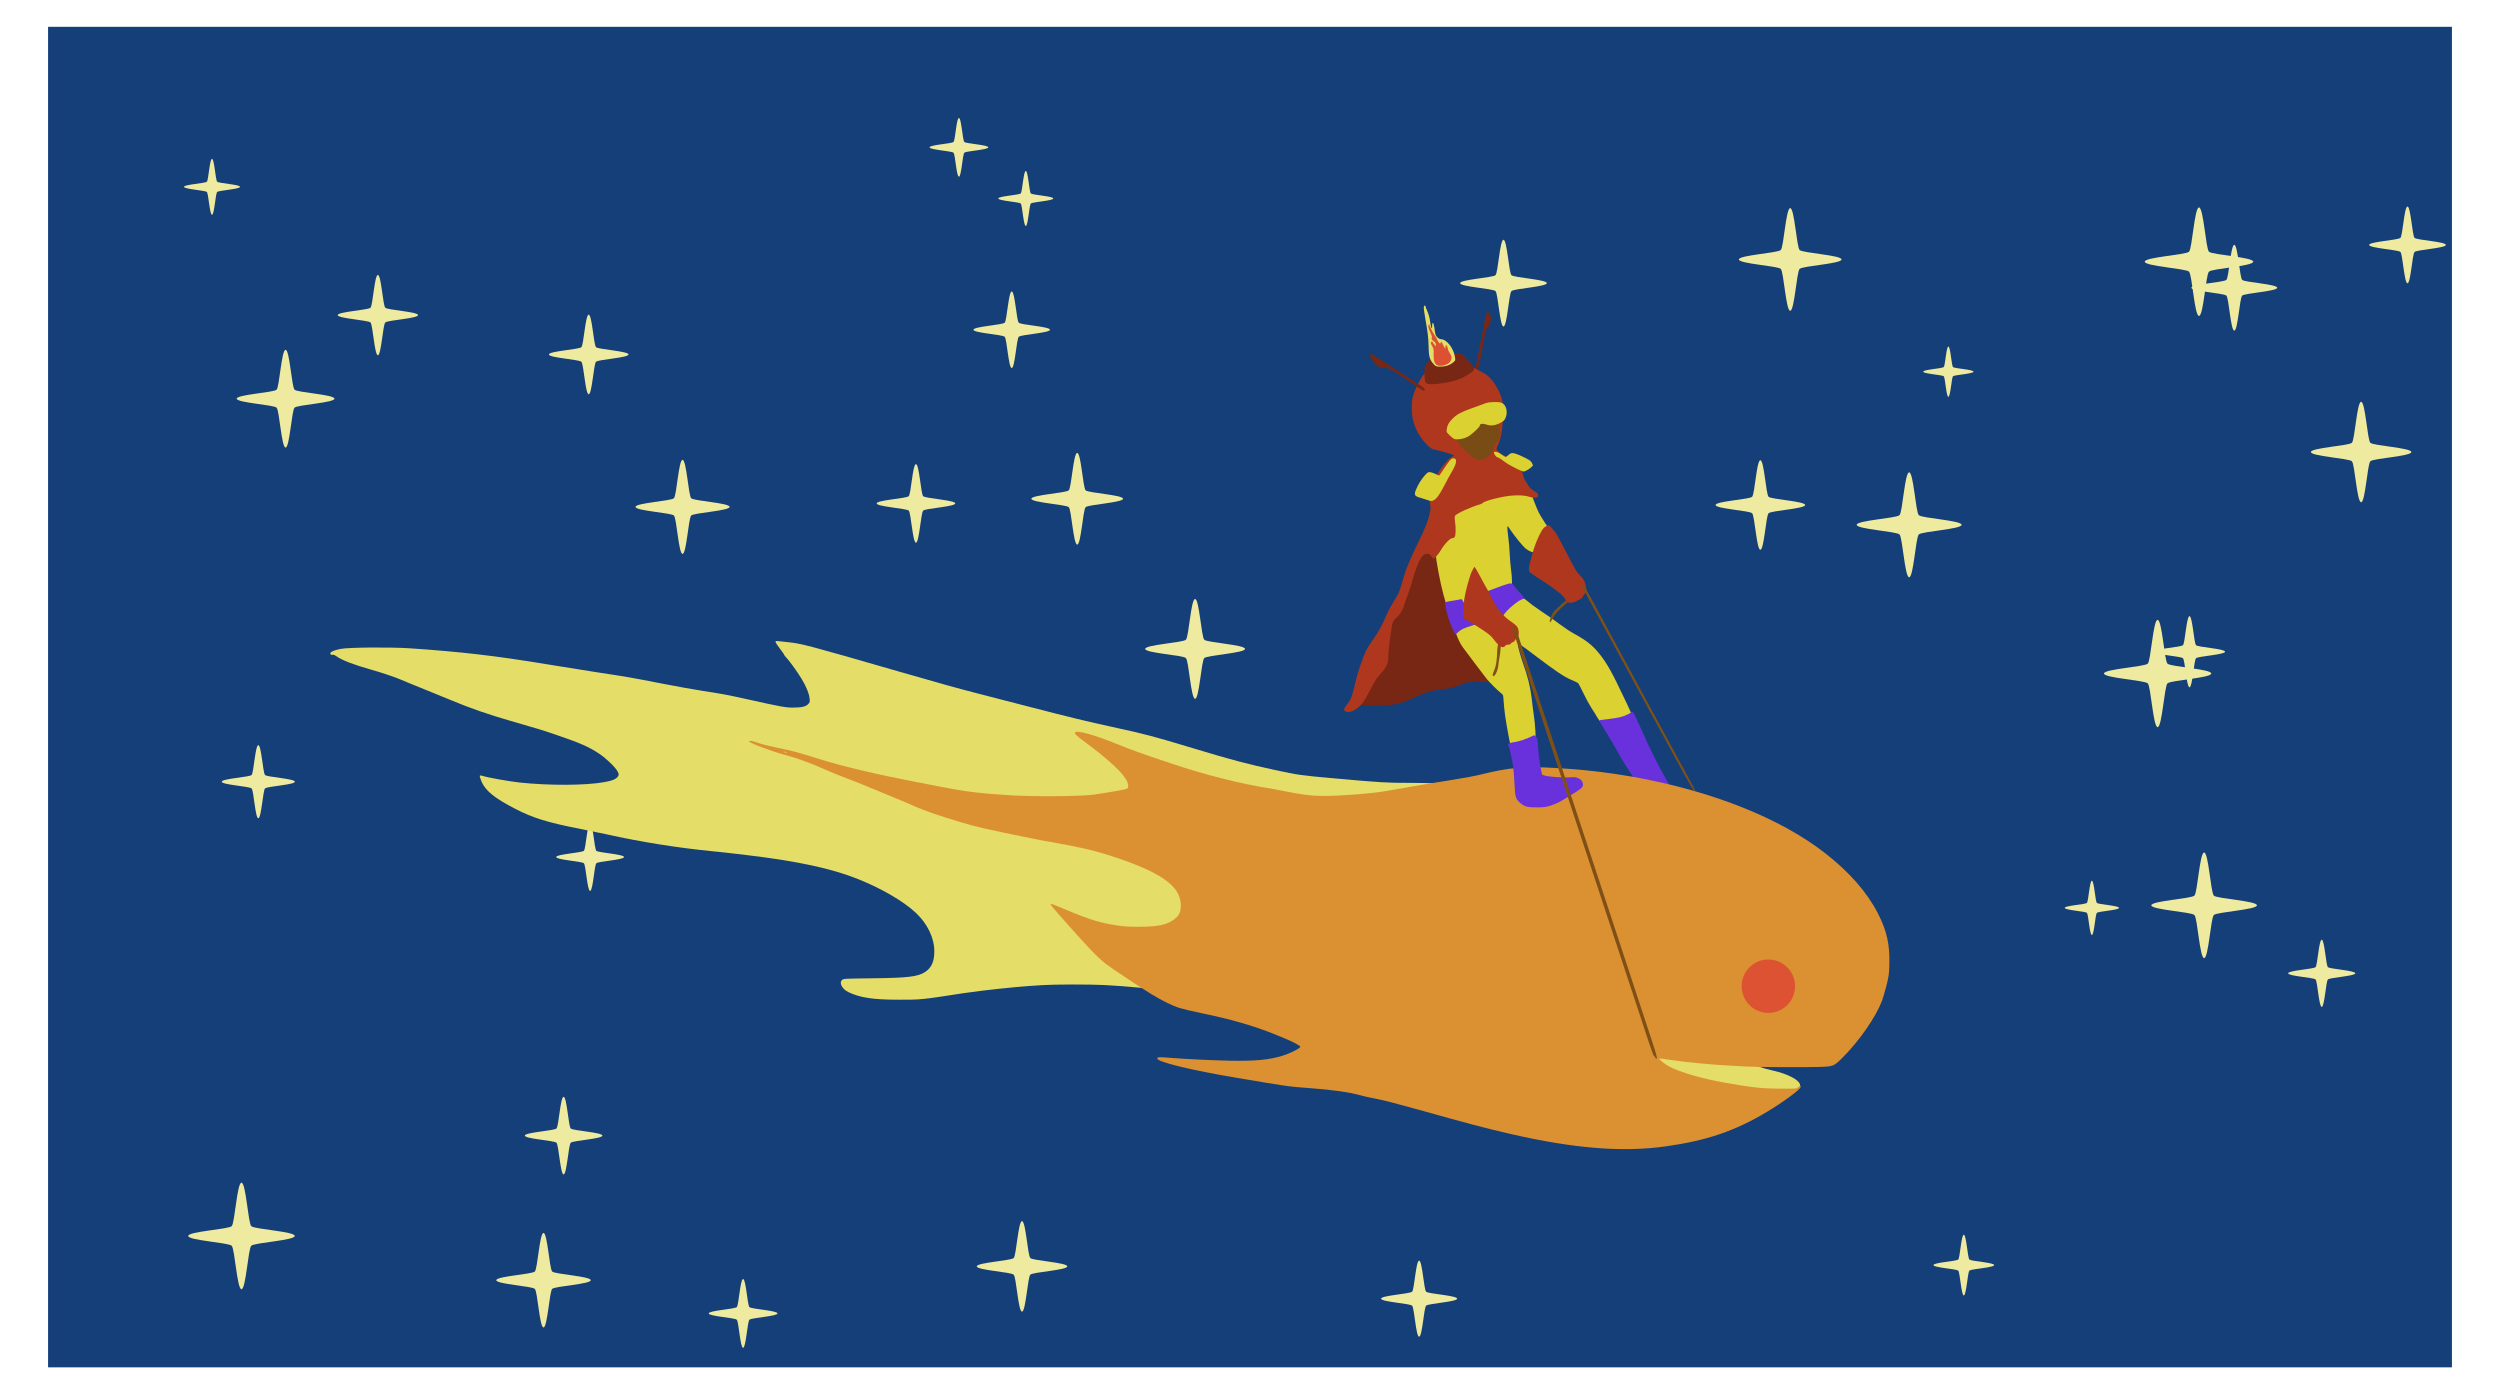 <?xml version="1.0" encoding="UTF-8" standalone="no"?>

<svg
   xmlns:dc="http://purl.org/dc/elements/1.1/"
   xmlns:cc="http://creativecommons.org/ns#"
   xmlns:rdf="http://www.w3.org/1999/02/22-rdf-syntax-ns#"
   xmlns:svg="http://www.w3.org/2000/svg"
   xmlns="http://www.w3.org/2000/svg"
   xmlns:xlink="http://www.w3.org/1999/xlink"
   version="1.0"
   width="764.111"
   height="426.117"
   viewBox="0 0 611.289 340.894"
   id="svg3535">
  <title
     id="title5246">Comet Rider</title>
  <defs
     id="defs3631">
    <filter
       color-interpolation-filters="sRGB"
       id="filter4213">
      <feColorMatrix
         id="feColorMatrix4215"
         result="result7"
         values="1 0 0 0 0 0 1 0 0 0 0 0 1 0 0 0 0 0 1 0 " />
      <feGaussianBlur
         id="feGaussianBlur4217"
         stdDeviation="5"
         result="result6" />
      <feComposite
         in2="result7"
         operator="atop"
         in="result6"
         result="result91"
         id="feComposite4219" />
      <feComposite
         in2="result91"
         operator="in"
         id="feComposite4221" />
    </filter>
  </defs>
  <g
     transform="matrix(0.16,0,0,0.16,73.537,65.819)"
     id="g3646"
     style="stroke:none;filter:url(#filter4213)">
    <rect
       width="4592.015"
       height="2560.801"
       x="-482.664"
       y="-462.997"
       transform="scale(0.8,0.8)"
       id="rect3642"
       style="color:#000000;fill:#153f79;fill-opacity:1;fill-rule:nonzero;stroke:none;stroke-width:3906.25;marker:none;visibility:visible;display:inline;overflow:visible;enable-background:accumulate" />
    <path
       d="m -750.811,-2185.841 c -80.76,0 -120.368,-730.749 -177.474,-787.855 -57.106,-57.106 -787.855,-96.714 -787.855,-177.474 0,-80.76 730.749,-120.368 787.855,-177.474 57.106,-57.106 96.714,-787.855 177.473,-787.855 80.76,0 120.368,730.749 177.474,787.855 57.106,57.106 787.855,96.714 787.855,177.474 0,80.76 -730.749,120.368 -787.855,177.474 -57.106,57.106 -96.714,787.855 -177.473,787.855 z"
       transform="matrix(0.063,0,0,0.063,487.358,328.851)"
       id="path3644"
       style="color:#000000;fill:#eeeaa0;fill-opacity:1;fill-rule:nonzero;stroke:none;stroke-width:49311.258;marker:none;visibility:visible;display:inline;overflow:visible;enable-background:accumulate" />
    <use
       transform="matrix(1.262,0,0,1.262,2593.363,114.965)"
       id="use4123"
       style="stroke:none"
       x="0"
       y="0"
       width="64"
       height="64"
       xlink:href="#path3644" />
    <use
       transform="matrix(0.965,0,0,0.965,2794.915,-162.838)"
       id="use4125"
       style="stroke:none"
       x="0"
       y="0"
       width="64"
       height="64"
       xlink:href="#path3644" />
    <use
       transform="matrix(1.078,0,0,1.078,2480.487,-112.13)"
       id="use4127"
       style="stroke:none"
       x="0"
       y="0"
       width="64"
       height="64"
       xlink:href="#path3644" />
    <use
       transform="matrix(0.632,0,0,0.632,2239.834,74.277)"
       id="use4129"
       style="stroke:none"
       x="0"
       y="0"
       width="64"
       height="64"
       xlink:href="#path3644" />
    <use
       transform="matrix(1.089,0,0,1.089,1358.825,-120.61)"
       id="use4131"
       style="stroke:none"
       x="0"
       y="0"
       width="64"
       height="64"
       xlink:href="#path3644" />
    <use
       transform="matrix(0.987,0,0,0.987,505.839,229.316)"
       id="use4133"
       style="stroke:none"
       x="0"
       y="0"
       width="64"
       height="64"
       xlink:href="#path3644" />
    <use
       transform="matrix(0.763,0,0,0.763,2205.767,1422.52)"
       id="use4135"
       style="stroke:none"
       x="0"
       y="0"
       width="64"
       height="64"
       xlink:href="#path3644" />
    <use
       transform="matrix(1.137,0,0,1.137,601.901,1375.736)"
       id="use4137"
       style="stroke:none"
       x="0"
       y="0"
       width="64"
       height="64"
       xlink:href="#path3644" />
    <use
       transform="matrix(0.682,0,0,0.682,2437.139,887.196)"
       id="use4141"
       style="stroke:none"
       x="0"
       y="0"
       width="64"
       height="64"
       xlink:href="#path3644" />
    <use
       transform="matrix(0.844,0,0,0.844,2717.112,966.044)"
       id="use4143"
       style="stroke:none"
       x="0"
       y="0"
       width="64"
       height="64"
       xlink:href="#path3644" />
    <use
       transform="matrix(1.327,0,0,1.327,2324.832,799.213)"
       id="use4145"
       style="stroke:none"
       x="0"
       y="0"
       width="64"
       height="64"
       xlink:href="#path3644" />
    <use
       transform="matrix(0.864,0,0,0.864,295.794,1483.218)"
       id="use4147"
       style="stroke:none"
       x="0"
       y="0"
       width="64"
       height="64"
       xlink:href="#path3644" />
    <use
       transform="matrix(1.187,0,0,1.187,-151.344,1390.37)"
       id="use4149"
       style="stroke:none"
       x="0"
       y="0"
       width="64"
       height="64"
       xlink:href="#path3644" />
    <use
       transform="matrix(0.975,0,0,0.975,-27.332,1197.03)"
       id="use4151"
       style="stroke:none"
       x="0"
       y="0"
       width="64"
       height="64"
       xlink:href="#path3644" />
    <use
       transform="matrix(1.228,0,0,1.228,-563.579,37.858)"
       id="use4157"
       style="stroke:none"
       x="0"
       y="0"
       width="64"
       height="64"
       xlink:href="#path3644" />
    <use
       transform="matrix(1.339,0,0,1.339,-679.809,1302.926)"
       id="use4159"
       style="stroke:none"
       x="0"
       y="0"
       width="64"
       height="64"
       xlink:href="#path3644" />
    <use
       transform="matrix(0.919,0,0,0.919,-469.256,663.505)"
       id="use4161"
       style="stroke:none"
       x="0"
       y="0"
       width="64"
       height="64"
       xlink:href="#path3644" />
    <use
       transform="matrix(0.691,0,0,0.691,803.938,-198.107)"
       id="use4163"
       style="stroke:none"
       x="0"
       y="0"
       width="64"
       height="64"
       xlink:href="#path3644" />
    <use
       transform="matrix(0.738,0,0,0.738,681.08,-282.383)"
       id="use4165"
       style="stroke:none"
       x="0"
       y="0"
       width="64"
       height="64"
       xlink:href="#path3644" />
    <use
       transform="matrix(0.962,0,0,0.962,663.202,-32.804)"
       id="use4167"
       style="stroke:none"
       x="0"
       y="0"
       width="64"
       height="64"
       xlink:href="#path3644" />
    <use
       transform="matrix(1.125,0,0,1.125,1735.552,213.774)"
       id="use4169"
       style="stroke:none"
       x="0"
       y="0"
       width="64"
       height="64"
       xlink:href="#path3644" />
    <use
       transform="matrix(1.318,0,0,1.318,1878.002,218.892)"
       id="use4171"
       style="stroke:none"
       x="0"
       y="0"
       width="64"
       height="64"
       xlink:href="#path3644" />
    <use
       transform="matrix(1.254,0,0,1.254,814.927,416.861)"
       id="use4173"
       style="stroke:none"
       x="0"
       y="0"
       width="64"
       height="64"
       xlink:href="#path3644" />
    <use
       transform="matrix(1.152,0,0,1.152,679.66,200.707)"
       id="use4175"
       style="stroke:none"
       x="0"
       y="0"
       width="64"
       height="64"
       xlink:href="#path3644" />
    <use
       transform="matrix(1.348,0,0,1.348,2244.517,442.224)"
       id="use4177"
       style="stroke:none"
       x="0"
       y="0"
       width="64"
       height="64"
       xlink:href="#path3644" />
    <use
       transform="matrix(0.894,0,0,0.894,2493.025,468.081)"
       id="use4179"
       style="stroke:none"
       x="0"
       y="0"
       width="64"
       height="64"
       xlink:href="#path3644" />
    <use
       transform="matrix(0.852,0,0,0.852,67.291,787.329)"
       id="use4181"
       style="stroke:none"
       x="0"
       y="0"
       width="64"
       height="64"
       xlink:href="#path3644" />
    <use
       transform="matrix(1.182,0,0,1.182,63.353,209.223)"
       id="use4183"
       style="stroke:none"
       x="0"
       y="0"
       width="64"
       height="64"
       xlink:href="#path3644" />
    <use
       transform="matrix(1.009,0,0,1.009,-326.147,-61.323)"
       id="use4185"
       style="stroke:none"
       x="0"
       y="0"
       width="64"
       height="64"
       xlink:href="#path3644" />
    <use
       transform="matrix(0.703,0,0,0.703,-444.977,-217.453)"
       id="use4187"
       style="stroke:none"
       x="0"
       y="0"
       width="64"
       height="64"
       xlink:href="#path3644" />
    <use
       transform="matrix(0.956,0,0,0.956,1288.416,1448.716)"
       id="use4191"
       style="stroke:none"
       x="0"
       y="0"
       width="64"
       height="64"
       xlink:href="#path3644" />
    <use
       transform="matrix(1.363,0,0,1.363,2301.146,-189.093)"
       id="use4197"
       style="stroke:none"
       x="0"
       y="0"
       width="64"
       height="64"
       xlink:href="#path3644" />
    <use
       transform="matrix(1.29,0,0,1.29,1708.549,-182.975)"
       id="use4199"
       style="stroke:none"
       x="0"
       y="0"
       width="64"
       height="64"
       xlink:href="#path3644" />
  </g>
  <g
     transform="matrix(0.016,0,0,-0.016,329.537,178.459)"
     id="g3537"
     style="fill:#782714;stroke:none">
    <path
       d="m 1562,3330 c -73,-5 -139,-11 -147,-14 -8,-3 -28,-33 -46,-68 -31,-62 -73,-140 -247,-458 C 1025,2614 977,2502 954,2405 917,2243 833,2036 737,1870 710,1823 642,1697 585,1590 529,1483 462,1361 435,1320 347,1184 282,1048 250,936 232,876 198,773 174,708 149,642 127,574 124,557 121,539 111,503 103,477 77,393 98,384 352,374 c 75,-3 197,-1 270,5 154,12 197,25 433,131 167,75 190,82 355,105 178,25 218,34 325,79 100,41 100,41 390,41 275,0 330,5 373,31 2,2 -3,74 -12,161 -17,162 -40,463 -57,728 -10,169 -34,375 -54,480 -15,76 -16,82 -45,325 -41,332 -60,476 -70,510 -6,19 -19,74 -30,122 -10,47 -28,104 -38,125 -35,68 -48,74 -193,89 -73,7 -139,16 -148,18 -37,11 -165,13 -289,6 z"
       id="path3539"
       style="stroke:none" />
  </g>
  <g
     transform="matrix(0.016,0,0,-0.016,360.257,96.539)"
     id="g3541"
     style="fill:#782714;stroke:none">
    <path
       d="M 201,1248 C 197,1235 165,1081 131,905 97,729 58,532 43,467 23,378 19,347 28,338 c 17,-17 21,-9 48,83 19,67 114,549 114,581 0,5 7,8 16,6 12,-2 24,18 45,79 29,83 29,83 4,133 -28,55 -41,62 -54,28 z"
       id="path3543"
       style="stroke:none" />
  </g>
  <g
     transform="matrix(0.016,0,0,-0.016,350.017,188.699)"
     id="g3545"
     style="fill:#dbd131;stroke:none">
    <path
       d="M 879,4641 C 849,4626 801,4610 772,4607 658,4594 496,4493 401,4375 341,4299 317,4262 201,4052 31,3744 13,3553 106,3055 c 47,-254 97,-442 193,-730 84,-250 126,-348 183,-427 37,-52 328,-436 365,-483 41,-51 170,-179 211,-210 39,-29 39,-29 45,-130 4,-55 13,-152 22,-215 18,-142 105,-591 116,-606 5,-6 33,-14 62,-18 28,-3 73,-9 99,-12 47,-6 49,-6 96,42 53,54 76,90 87,143 15,72 4,300 -25,486 -5,33 -19,137 -29,230 -21,176 -58,325 -135,542 -44,127 -78,256 -74,284 3,17 42,-9 251,-168 326,-246 453,-332 562,-378 50,-21 96,-43 104,-49 8,-6 45,-76 83,-156 38,-80 93,-181 122,-225 30,-44 65,-101 79,-126 57,-102 195,-250 260,-280 54,-24 135,-25 163,-1 12,9 36,39 54,65 18,27 46,64 62,83 53,60 49,71 -237,659 -51,105 -124,237 -163,295 -147,220 -249,313 -484,440 -53,29 -150,93 -215,142 -65,50 -194,141 -288,202 -174,115 -345,258 -410,343 -33,43 -35,51 -35,121 0,41 -6,118 -14,171 -8,53 -17,159 -20,236 -3,77 -13,190 -21,250 -8,61 -15,128 -15,150 0,40 0,40 47,-30 68,-102 195,-256 237,-288 40,-31 101,-59 109,-51 2,3 34,-17 70,-43 84,-62 231,-153 245,-153 6,0 16,10 23,21 13,25 7,91 -21,224 -10,50 -24,131 -30,180 -8,58 -18,97 -30,110 -29,33 -140,206 -170,265 -15,30 -44,98 -63,150 -80,212 -108,275 -146,327 -56,78 -232,187 -353,219 -83,22 -138,18 -199,-15 z"
       id="path3547"
       style="stroke:none" />
  </g>
  <g
     transform="matrix(0.016,0,0,-0.016,360.257,168.219)"
     id="g3549"
     style="fill:#7f5115;stroke:none">
    <path
       d="m 1456,1435 c -9,-9 -16,-31 -16,-50 0,-25 -7,-37 -27,-51 -24,-15 -71,-57 -169,-150 -29,-28 -66,-100 -74,-147 -11,-55 7,-42 49,35 37,67 80,115 189,208 56,48 62,57 62,91 0,33 3,39 21,39 14,0 19,5 17,17 -4,24 -32,28 -52,8 z"
       id="path3551"
       style="stroke:none" />
    <path
       d="M 405,778 C 385,719 367,625 365,575 361,425 348,335 318,267 c -24,-55 -27,-71 -17,-83 21,-25 72,75 80,156 4,36 12,94 19,130 7,36 14,90 15,120 1,30 7,83 14,118 6,34 9,67 6,72 -9,14 -25,12 -30,-2 z"
       id="path3553"
       style="stroke:none" />
  </g>
  <g
     transform="matrix(0.016,0,0,-0.016,390.977,198.939)"
     id="g3555"
     style="fill:#6931db;stroke:none">
    <path
       d="m 491,1546 c -7,-8 -46,-29 -88,-46 -58,-24 -110,-36 -227,-51 -83,-10 -154,-19 -158,-19 -19,0 -2,-36 73,-156 82,-132 161,-266 239,-409 24,-44 86,-143 136,-220 121,-182 151,-215 204,-221 92,-11 249,-63 370,-124 98,-49 126,-47 132,11 2,16 -2,24 -12,24 -42,0 -308,486 -474,865 -107,243 -164,360 -174,360 -5,0 -15,-6 -21,-14 z"
       id="path3557"
       style="stroke:none" />
  </g>
  <g
     transform="matrix(0.016,0,0,-0.016,73.537,280.859)"
     id="g3559"
     style="fill:#e4dd68;stroke:none">
    <path
       d="m 7255,7750 c -4,-6 23,-51 64,-104 39,-51 71,-97 71,-103 0,-5 12,-20 26,-34 39,-37 174,-222 236,-326 73,-120 117,-227 124,-302 6,-57 5,-61 -23,-89 -37,-38 -103,-52 -236,-52 -109,0 -183,14 -682,125 -310,69 -389,84 -690,130 -132,20 -420,72 -640,115 -447,88 -512,99 -980,170 -181,28 -519,82 -750,120 -795,132 -1316,192 -2105,246 -304,20 -937,15 -1060,-9 -91,-18 -148,-41 -157,-63 -7,-19 12,-33 37,-27 11,3 33,-6 52,-20 81,-61 258,-129 530,-206 159,-44 382,-120 468,-158 30,-14 154,-64 275,-113 121,-48 339,-138 485,-198 292,-122 568,-218 910,-316 406,-117 463,-134 687,-210 373,-127 508,-186 669,-294 106,-72 241,-202 275,-266 22,-43 23,-48 9,-74 -25,-43 -85,-69 -210,-91 -288,-52 -843,-54 -1295,-6 -151,16 -495,77 -560,100 -22,7 -44,10 -48,5 -5,-4 6,-43 24,-86 61,-145 197,-256 519,-422 267,-138 491,-208 975,-302 143,-29 341,-69 440,-91 507,-113 1073,-203 1595,-254 167,-16 214,-22 535,-60 777,-94 1284,-203 1690,-365 361,-144 699,-341 886,-517 178,-168 283,-387 281,-590 0,-155 -42,-248 -140,-313 -110,-73 -264,-91 -817,-97 -424,-5 -430,-5 -453,-26 -49,-45 4,-142 101,-187 182,-85 379,-114 767,-114 341,-1 345,0 990,100 52,8 185,25 295,39 177,21 277,32 475,51 30,2 75,7 100,9 51,5 158,13 335,24 186,12 717,13 950,1 327,-16 736,-56 1220,-120 165,-21 359,-46 430,-55 134,-17 188,-23 240,-30 62,-9 192,-24 245,-30 30,-3 71,-7 90,-10 162,-20 545,-35 835,-34 439,3 900,30 1200,70 83,11 164,21 180,21 65,0 238,-65 379,-144 78,-43 283,-149 456,-235 173,-86 493,-245 710,-353 740,-369 1303,-610 1855,-795 205,-69 305,-96 489,-135 347,-72 527,-91 811,-89 263,3 261,3 400,-1 109,-3 113,-3 330,59 328,93 415,124 585,209 170,85 189,103 169,160 -24,70 -193,155 -399,202 -80,17 -183,47 -230,64 -47,18 -101,38 -120,45 -291,103 -631,229 -702,261 -34,15 -48,27 -48,41 0,42 -56,112 -126,156 -35,22 59,-18 276,-119 303,-141 337,-156 294,-123 -15,12 -16,16 -6,23 11,8 11,10 0,15 -33,13 -339,147 -393,172 -210,96 -241,113 -258,138 -19,30 -34,35 -39,12 -5,-24 -505,228 -778,393 -383,230 -724,494 -1152,890 -205,190 -385,399 -578,674 -261,372 -354,499 -497,675 -82,102 -82,102 -51,185 25,67 32,103 36,188 7,166 -33,287 -139,420 -192,240 -376,290 -1058,290 -351,0 -424,4 -1161,70 -503,45 -538,50 -890,126 -427,92 -675,158 -1240,329 -614,186 -757,223 -1250,330 -363,78 -675,154 -1295,315 -253,65 -602,155 -775,200 -306,79 -511,136 -1195,333 -1377,398 -1487,427 -1690,447 -60,6 -126,13 -146,16 -23,4 -39,2 -44,-6 z"
       id="path3561"
       style="stroke:none" />
    <path
       d="m 21998,1462 c -4,-12 8,-23 42,-38 41,-19 47,-20 46,-5 -1,18 -22,36 -59,50 -20,8 -26,6 -29,-7 z"
       id="path3563"
       style="stroke:none" />
  </g>
  <g
     transform="matrix(0.016,0,0,-0.016,175.937,291.099)"
     id="g3565"
     style="fill:#db9131;stroke:none">
    <path
       d="m 5436,7002 c -15,-25 -1,-38 249,-224 145,-107 345,-280 424,-364 105,-112 152,-203 132,-256 -8,-22 -23,-26 -227,-61 -121,-21 -257,-42 -304,-48 -212,-26 -886,-31 -1250,-10 -469,28 -700,56 -1105,136 -121,24 -283,55 -360,70 -580,111 -1125,240 -1460,346 -301,96 -434,132 -646,174 -100,20 -227,51 -283,70 -113,38 -149,45 -155,30 -7,-20 356,-158 538,-205 177,-45 390,-122 621,-225 102,-45 250,-106 330,-135 80,-29 242,-93 360,-143 118,-49 289,-120 380,-157 91,-37 228,-96 305,-130 145,-65 368,-142 680,-235 286,-85 324,-94 1090,-251 94,-19 271,-53 395,-74 381,-68 598,-119 850,-202 731,-239 1030,-445 1048,-723 7,-107 -15,-169 -76,-221 -86,-74 -168,-105 -332,-124 -116,-13 -378,-14 -483,0 -319,40 -481,89 -921,275 -158,67 -176,73 -176,54 0,-6 71,-90 158,-188 439,-495 544,-605 681,-714 82,-65 542,-371 706,-470 157,-95 318,-174 418,-206 51,-16 205,-52 342,-81 449,-92 795,-192 1123,-324 212,-85 314,-133 366,-169 28,-20 28,-20 5,-39 -44,-34 -153,-85 -249,-116 -207,-66 -431,-87 -830,-78 -280,6 -674,25 -937,47 -134,10 -153,8 -153,-15 0,-51 519,-177 1196,-291 798,-135 810,-137 1129,-160 344,-25 620,-64 783,-111 47,-14 157,-38 244,-54 97,-18 349,-83 655,-169 747,-210 1009,-279 1388,-366 978,-225 1722,-284 2385,-189 622,88 1048,234 1535,525 242,144 515,345 515,379 0,26 -8,25 -38,-2 -23,-23 -28,-23 -260,-22 -295,2 -442,18 -867,93 -335,59 -678,159 -839,244 -72,38 -164,112 -153,123 2,3 62,-4 133,-15 264,-41 708,-83 1004,-96 74,-3 158,-8 185,-10 106,-9 881,-14 1106,-7 236,7 236,7 380,152 251,252 499,611 594,859 13,36 43,138 66,226 38,149 42,172 46,332 9,300 -38,510 -173,775 -168,328 -438,635 -814,928 -684,531 -1725,945 -2915,1159 -195,35 -470,75 -630,91 -60,6 -146,15 -190,20 -44,5 -212,17 -374,27 -479,28 -717,7 -1136,-97 -88,-22 -277,-58 -420,-80 -234,-36 -638,-104 -1033,-174 -224,-40 -683,-76 -974,-76 -165,0 -308,17 -568,70 -107,21 -213,41 -235,45 -412,60 -990,205 -1515,382 -463,155 -604,206 -805,288 -344,141 -636,224 -659,187 z M 1020,6700 c 20,-6 21,-8 5,-8 -11,0 -29,3 -40,8 -25,11 1,11 35,0 z"
       id="path3567"
       style="stroke:none" />
  </g>
  <g
     transform="matrix(0.016,0,0,-0.016,350.017,157.979)"
     id="g3569"
     style="fill:#6931db;stroke:none">
    <path
       d="M 1075,921 C 1015,900 927,867 880,848 707,777 509,721 334,695 275,686 222,676 217,673 182,651 298,268 367,181 c 2,-3 20,12 41,32 42,41 85,61 238,110 122,39 208,50 290,37 55,-9 84,-5 84,11 0,5 -12,11 -27,15 -70,15 -70,15 -3,50 36,18 68,33 72,34 4,0 8,-10 10,-22 3,-20 6,-18 25,17 45,85 251,255 308,255 28,0 15,22 -60,102 -41,43 -82,92 -92,109 -23,38 -42,37 -178,-10 z"
       id="path3571"
       style="stroke:none" />
  </g>
  <g
     transform="matrix(0.016,0,0,-0.016,360.257,198.939)"
     id="g3573"
     style="fill:#6931db;stroke:none">
    <path
       d="m 885,1178 c -62,-33 -185,-75 -240,-82 -65,-9 -115,-25 -115,-37 0,-5 4,-17 9,-27 16,-30 60,-233 71,-327 6,-49 15,-166 19,-260 9,-199 19,-228 101,-293 61,-49 99,-57 255,-57 87,1 125,5 185,24 117,37 169,65 438,238 63,41 79,72 60,123 -10,25 -25,41 -58,58 -41,21 -54,22 -145,16 -105,-6 -314,9 -377,28 -21,6 -38,12 -38,13 0,1 -11,57 -25,123 -13,67 -29,190 -34,273 -7,124 -13,157 -28,177 -25,34 -31,35 -78,10 z"
       id="path3575"
       style="stroke:none" />
  </g>
  <g
     transform="matrix(0.016,0,0,-0.016,350.017,157.979)"
     id="g3577"
     style="fill:#dbd131;stroke:none">
    <path
       d="M 293,2189 C 242,2174 168,2092 118,1994 58,1876 45,1820 46,1675 47,1493 63,1452 313,982 428,766 509,632 543,604 c 26,-22 37,-25 71,-20 48,8 110,54 114,85 5,29 -8,27 -53,-9 -42,-33 -79,-38 -106,-14 -17,15 -16,18 17,46 54,47 67,109 62,290 -3,150 -3,150 25,89 21,-43 34,-61 48,-61 28,0 24,18 -31,132 -69,142 -160,479 -200,738 -16,102 -59,251 -79,274 -17,19 -64,47 -78,45 -4,0 -23,-5 -40,-10 z"
       id="path3579"
       style="stroke:none" />
  </g>
  <g
     transform="matrix(0.016,0,0,-0.016,309.057,188.699)"
     id="g3581"
     style="fill:#af371d;stroke:none">
    <path
       d="m 3041,4989 c -39,-8 -55,-16 -58,-30 -3,-10 -9,-19 -14,-19 -4,0 -22,-27 -39,-59 -22,-41 -41,-63 -62,-72 -41,-17 -156,-153 -209,-248 -47,-84 -68,-113 -79,-106 -12,7 -49,-83 -60,-148 -10,-56 -9,-79 10,-168 20,-99 20,-106 5,-182 -23,-115 -66,-225 -169,-435 -51,-103 -98,-203 -105,-222 -7,-19 -33,-78 -56,-130 -24,-52 -62,-162 -85,-245 -52,-187 -57,-197 -137,-323 -36,-56 -80,-137 -98,-180 -69,-164 -137,-291 -210,-392 -42,-58 -90,-132 -107,-165 -51,-99 -138,-353 -169,-490 -48,-212 -67,-268 -111,-321 -22,-27 -47,-62 -55,-78 -15,-28 -14,-31 8,-49 54,-44 181,15 266,123 24,30 79,126 123,212 66,130 93,171 154,237 89,97 116,157 116,259 0,75 32,344 55,466 15,77 17,81 75,135 60,57 95,119 120,212 7,24 32,94 55,154 24,61 53,149 63,196 11,47 41,141 67,208 57,147 99,201 158,201 29,0 41,-6 63,-35 14,-19 30,-35 34,-35 21,0 74,59 112,124 56,96 142,186 178,186 19,0 30,7 38,25 14,31 15,136 2,228 -7,47 -7,74 0,88 18,33 240,135 375,173 22,6 43,16 47,22 21,32 289,101 444,114 126,10 204,3 295,-25 114,-36 155,41 50,95 -73,37 -146,139 -166,230 -12,57 -66,157 -107,199 -23,23 -80,58 -139,87 -56,27 -113,62 -128,79 -34,39 -90,81 -120,90 -20,6 -23,4 -18,-9 5,-13 3,-16 -11,-12 -119,35 -313,52 -401,35 z m 244,-59 c 39,-5 95,-17 125,-26 55,-16 55,-16 32,-34 -34,-28 -232,-61 -232,-38 0,12 -62,48 -84,48 -17,0 -45,25 -46,42 -1,18 101,22 205,8 z"
       id="path3583"
       style="stroke:none" />
    <path
       d="m 4308,3749 c -45,-23 -78,-77 -144,-234 -49,-115 -114,-353 -114,-418 0,-48 -1,-47 214,-184 190,-121 313,-221 338,-276 10,-20 27,-41 39,-48 27,-14 87,-7 128,15 17,9 45,23 62,32 17,9 36,28 42,42 7,14 23,37 36,50 20,20 23,30 18,65 -15,101 -37,149 -96,206 -51,49 -73,85 -186,306 -71,138 -146,279 -168,315 -35,59 -113,151 -127,150 -3,-1 -22,-10 -42,-21 z"
       id="path3585"
       style="stroke:none" />
    <path
       d="m 3175,3058 c -35,-77 -96,-305 -114,-423 -6,-38 -13,-119 -17,-180 -6,-110 -6,-110 78,-153 45,-23 142,-82 213,-130 107,-71 139,-99 180,-154 81,-109 136,-139 171,-96 13,16 27,22 46,20 17,-2 31,4 40,16 7,11 22,21 33,23 11,2 24,14 30,27 5,12 18,25 27,28 36,11 43,120 12,173 -10,17 -44,48 -74,69 -145,96 -224,190 -317,376 -30,60 -65,125 -77,145 -13,20 -58,102 -101,184 -43,81 -82,147 -87,147 -5,0 -24,-33 -43,-72 z"
       id="path3587"
       style="stroke:none" />
  </g>
  <g
     transform="matrix(0.016,0,0,-0.016,380.737,209.179)"
     id="g3589"
     style="fill:#7f5115;stroke:none">
    <path
       d="m 370,4134 c 0,-3 43,-85 96,-182 53,-97 127,-233 164,-302 206,-379 534,-982 1180,-2168 227,-418 288,-517 305,-500 2,2 -23,50 -54,108 -290,531 -612,1123 -856,1575 -59,110 -151,279 -203,375 -52,96 -123,227 -157,290 -84,156 -182,337 -308,570 -58,107 -115,205 -126,218 -18,20 -41,30 -41,16 z"
       id="path3591"
       style="stroke:none" />
  </g>
  <g
     transform="matrix(0.016,0,0,-0.016,360.257,260.379)"
     id="g3593"
     style="fill:#7f5015;stroke:none">
    <path
       d="m 583,6683 c -4,-9 -2,-18 5,-21 6,-2 35,-78 66,-170 30,-92 120,-365 199,-607 129,-392 584,-1771 737,-2235 293,-888 668,-2022 831,-2515 109,-330 228,-691 265,-803 39,-119 72,-202 79,-202 7,0 15,-10 19,-22 4,-18 8,-20 18,-10 10,10 -9,78 -99,350 -61,185 -223,675 -358,1087 -136,413 -333,1009 -437,1325 -105,316 -227,688 -273,825 -448,1358 -680,2061 -806,2440 -82,248 -154,466 -159,486 -19,69 -72,113 -87,72 z"
       id="path3595"
       style="stroke:none" />
  </g>
  <g
     transform="matrix(0.016,0,0,-0.016,309.057,188.699)"
     id="g3597"
     style="fill:#af371d;stroke:none">
    <path
       d="m 2885,6262 c -118,-14 -286,-73 -366,-127 -78,-53 -112,-99 -179,-237 -63,-131 -80,-198 -82,-323 -1,-130 23,-248 72,-350 71,-146 203,-293 269,-301 33,-4 177,-43 276,-76 33,-10 100,-27 149,-37 49,-11 91,-23 95,-27 3,-5 29,-10 56,-11 72,-4 216,46 296,102 35,25 70,45 77,45 7,0 11,4 7,10 -3,5 5,31 18,57 52,103 78,263 79,488 1,187 -8,229 -67,350 -53,107 -118,192 -183,240 -45,32 -202,115 -322,169 -54,24 -135,36 -195,28 z"
       id="path3599"
       style="stroke:none" />
  </g>
  <g
     transform="matrix(0.016,0,0,-0.016,350.017,117.019)"
     id="g3601"
     style="fill:#784c14;stroke:none">
    <path
       d="M 815,1114 C 777,1100 720,1080 690,1069 627,1047 568,1014 482,953 348,859 327,788 380,618 403,543 458,472 560,384 660,299 701,278 755,286 c 89,13 164,79 189,165 8,31 30,73 47,95 67,83 78,169 33,264 -24,51 -25,61 -19,147 13,180 -29,216 -190,157 z"
       id="path3603"
       style="stroke:none" />
  </g>
  <g
     transform="matrix(0.016,0,0,-0.016,350.017,117.019)"
     id="g3605"
     style="fill:#dbd131;stroke:none">
    <path
       d="M 790,1138 C 749,1122 663,1091 600,1069 456,1018 378,975 319,913 263,856 242,816 234,755 c -6,-43 -5,-46 43,-94 28,-28 62,-53 77,-57 48,-12 132,2 192,31 63,31 194,151 194,179 0,25 48,31 102,11 65,-23 128,-16 208,25 50,25 65,39 80,73 39,84 18,190 -44,228 -25,15 -49,19 -126,18 -79,-1 -108,-6 -170,-31 z"
       id="path3607"
       style="stroke:none" />
  </g>
  <g
     transform="matrix(0.016,0,0,-0.016,339.777,127.259)"
     id="g3609"
     style="fill:#dbd131;stroke:none">
    <path
       d="m 1597,1044 c -12,-12 26,-73 49,-78 24,-6 55,-26 134,-85 25,-19 94,-57 155,-87 106,-51 111,-52 143,-38 42,17 112,72 112,87 0,7 -9,26 -20,44 -15,25 -45,45 -127,84 -59,29 -126,54 -149,57 -35,4 -46,0 -76,-27 -20,-17 -40,-31 -45,-31 -5,0 -35,18 -66,40 -50,36 -94,50 -110,34 z"
       id="path3611"
       style="stroke:none" />
    <path
       d="m 873,853 c -38,-54 -79,-115 -91,-135 -23,-37 -23,-37 -70,-12 -26,13 -65,27 -85,31 -36,5 -41,3 -85,-44 -55,-60 -104,-139 -139,-223 -32,-80 -22,-99 68,-124 35,-10 87,-26 115,-36 42,-15 55,-16 80,-5 47,19 95,84 164,217 34,68 87,164 116,213 85,145 93,215 24,215 -23,0 -38,-15 -97,-97 z"
       id="path3613"
       style="stroke:none" />
  </g>
  <g
     transform="matrix(0.016,0,0,-0.016,329.537,96.539)"
     id="g3615"
     style="fill:#782714;stroke:none">
    <path
       d="m 1545,615 c -260,-51 -342,-93 -366,-189 -13,-54 -7,-202 10,-234 21,-39 111,-40 313,-6 131,22 214,51 308,107 100,59 120,75 120,95 0,34 -40,91 -117,169 -96,96 -85,94 -268,58 z"
       id="path3617"
       style="stroke:none" />
    <path
       d="m 340,601 c 0,-28 59,-109 113,-155 42,-35 51,-39 75,-30 45,16 103,-9 256,-109 77,-52 166,-110 196,-130 30,-19 81,-54 114,-76 48,-34 61,-39 78,-30 18,10 14,16 -53,64 -40,29 -116,79 -168,111 C 898,278 777,356 682,420 364,632 340,645 340,601 z"
       id="path3619"
       style="stroke:none" />
  </g>
  <g
     transform="matrix(0.016,0,0,-0.016,339.777,96.539)"
     id="g3621"
     style="fill:#e4dd68;stroke:none">
    <path
       d="m 526,1353 c -8,-19 -3,-62 24,-213 33,-186 43,-273 45,-375 4,-169 12,-211 58,-272 46,-61 62,-67 155,-61 70,5 126,28 173,71 25,22 26,27 18,76 -21,135 -128,271 -214,271 -16,0 -38,12 -55,28 -28,29 -31,39 -47,156 -10,75 -33,88 -33,19 -1,-71 -18,-33 -31,69 -6,50 -22,109 -40,149 -16,37 -29,72 -29,78 0,18 -18,21 -24,4 z"
       id="path3623"
       style="stroke:none" />
  </g>
  <g
     transform="matrix(0.016,0,0,-0.016,339.777,96.539)"
     id="g3625"
     style="fill:#db5131;stroke:none">
    <path
       d="m 595,1067 c -9,-22 -1,-56 34,-128 15,-32 23,-60 18,-62 -17,-5 3,-47 30,-61 19,-9 27,-23 29,-47 4,-34 4,-34 -21,-4 -14,17 -25,33 -25,38 0,4 -7,7 -15,7 -21,0 -19,-27 8,-69 19,-31 22,-48 20,-120 -4,-140 32,-189 129,-176 64,9 113,37 134,77 19,38 13,73 -21,123 -14,21 -25,48 -25,59 0,12 -6,31 -14,42 -13,17 -15,18 -21,2 -4,-9 -3,-22 1,-29 4,-7 2,-10 -7,-7 -8,3 -21,24 -30,48 -16,44 -39,65 -39,36 0,-29 -30,-4 -50,42 -11,25 -31,60 -44,76 -21,28 -66,117 -79,156 -4,12 -6,12 -12,-3 z"
       id="path3627"
       style="stroke:none" />
  </g>
  <path
     d="m 2819.54,1459.276 a 41.05,41.05 0 1 1 -82.1,0 41.05,41.05 0 1 1 82.1,0 z"
     transform="matrix(0.159,0,0,0.159,-9.388,9.121)"
     id="path3640"
     style="color:#000000;fill:#dc5232;fill-opacity:1;fill-rule:nonzero;stroke:none;stroke-width:5.026;marker:none;visibility:visible;display:inline;overflow:visible;enable-background:accumulate" />
</svg>